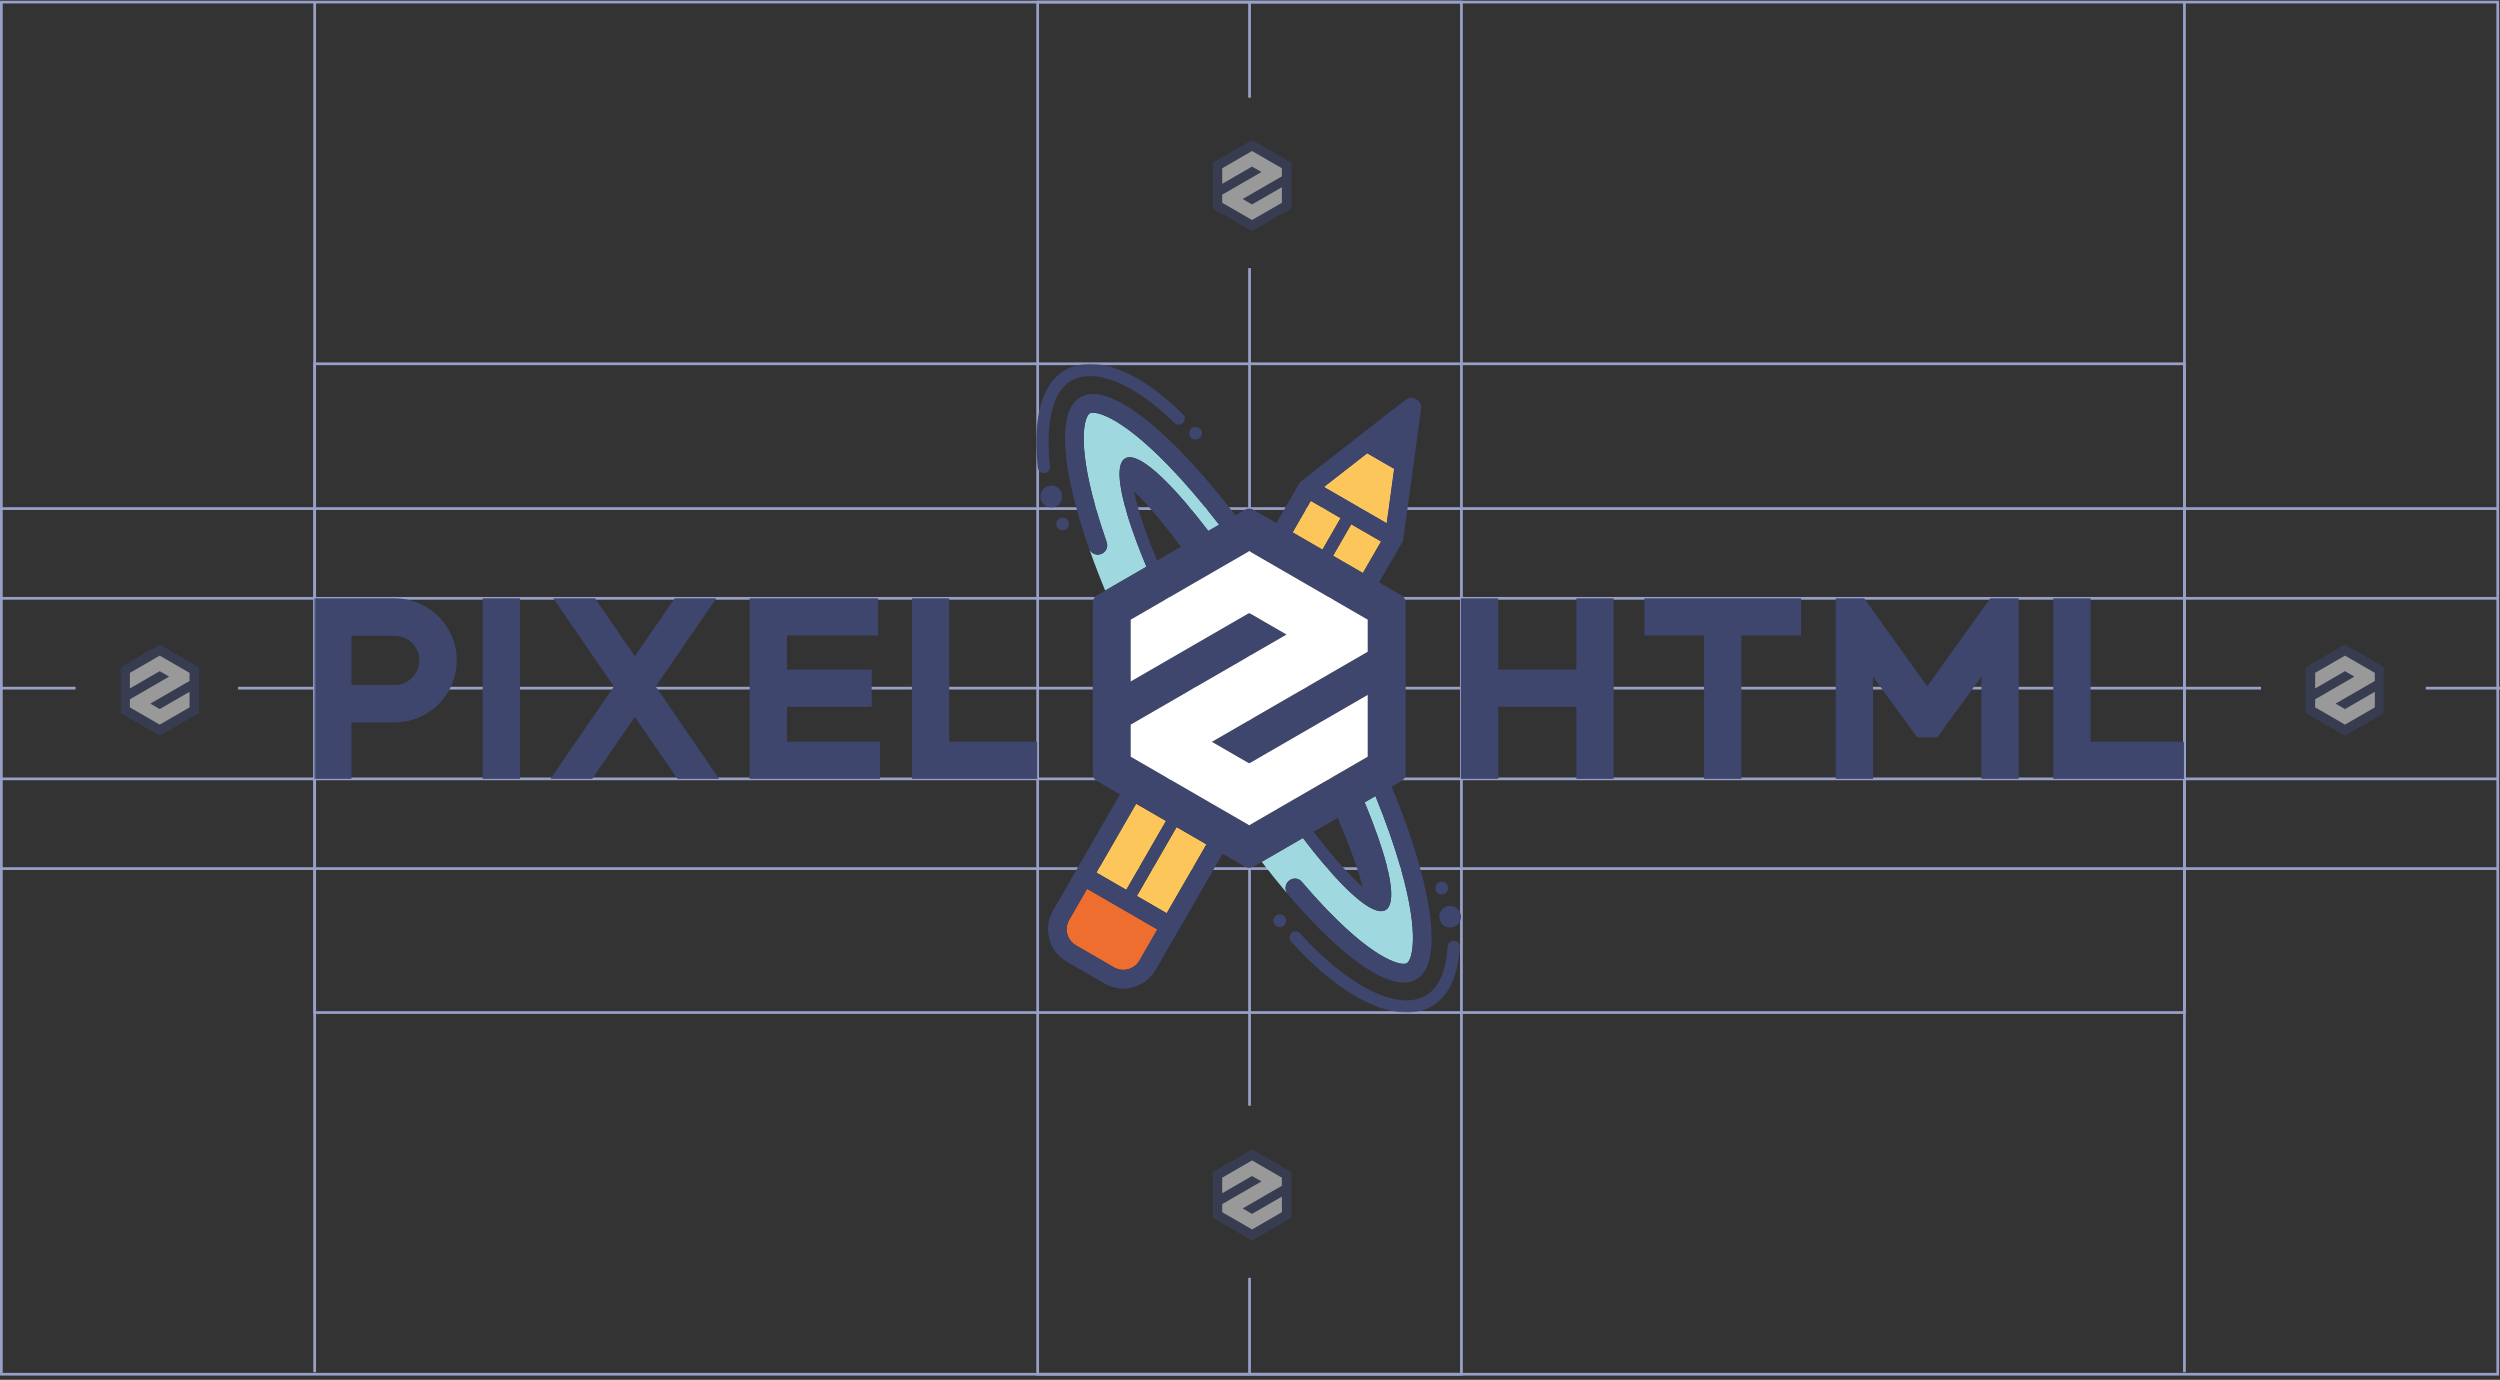 <?xml version="1.0" encoding="UTF-8"?>
<svg width="520px" height="287px" viewBox="0 0 520 287" version="1.1" xmlns="http://www.w3.org/2000/svg" xmlns:xlink="http://www.w3.org/1999/xlink">
    <rect x="0" y="0" width="520" height="287" fill="#333333" stroke="none"/>
    <!-- Generator: Sketch 46.2 (44496) - http://www.bohemiancoding.com/sketch -->
    <title>Group 2</title>
    <desc>Created with Sketch.</desc>
    <defs>
        <polyline id="path-1" points="0 0.1 388.909 0.1 388.909 135.043 0 135.043"></polyline>
        <polyline id="path-3" points="0 0.1 388.909 0.1 388.909 135.043 0 135.043"></polyline>
        <polyline id="path-5" points="0 0.1 388.909 0.1 388.909 135.043 0 135.043"></polyline>
        <polyline id="path-7" points="0 0.069 470.923 0.069 470.923 228.835 0 228.835"></polyline>
        <polyline id="path-9" points="0 0.069 470.923 0.069 470.923 228.835 0 228.835"></polyline>
        <polyline id="path-11" points="0 0.069 470.923 0.069 470.923 228.835 0 228.835"></polyline>
    </defs>
    <g id="Page-1" stroke="none" stroke-width="1" fill="none" fill-rule="evenodd">
        <g id="Pixel---CS" transform="translate(-271, -2441)">
            <g id="Group-2" transform="translate(271, 2440)">
                <g id="pixel-logo-construction">
                    <g id="Page-1" transform="translate(0, 0.331)" fill="#98A0C8">
                        <path d="M215.551,286.793 L304.26,286.793 L304.26,0.82 L215.551,0.82 L215.551,286.793 Z M216.116,1.387 L303.694,1.387 L303.694,286.227 L216.116,286.227 L216.116,1.387 Z" id="Fill-1"></path>
                        <path d="M65.734,210.996 L454.078,210.996 L454.078,76.618 L65.734,76.618 L65.734,210.996 Z M454.643,211.562 L65.168,211.562 L65.168,76.053 L454.643,76.053 L454.643,211.562 Z" id="Fill-2"></path>
                        <path d="M0,286.793 L519.812,286.793 L519.812,0.82 L0,0.82 L0,286.793 Z M0.564,1.387 L519.248,1.387 L519.248,286.228 L0.564,286.228 L0.564,1.387 Z" id="Fill-3"></path>
                        <polygon id="Fill-4" points="0.282 125.402 519.53 125.402 519.53 124.837 0.282 124.837"></polygon>
                        <polygon id="Fill-5" points="0.282 106.736 519.53 106.736 519.53 106.169 0.282 106.169"></polygon>
                        <polygon id="Fill-6" points="0.282 162.954 519.53 162.954 519.53 162.389 0.282 162.389"></polygon>
                        <polygon id="Fill-7" points="0.282 181.621 519.53 181.621 519.53 181.054 0.282 181.054"></polygon>
                        <polygon id="Fill-8" points="49.524 144.09 470.287 144.09 470.287 143.523 49.524 143.523"></polygon>
                        <polygon id="Fill-9" points="0.282 144.09 15.722 144.09 15.722 143.523 0.282 143.523"></polygon>
                        <polygon id="Fill-10" points="504.559 144.09 520 144.09 520 143.523 504.559 143.523"></polygon>
                        <polygon id="Fill-11" points="259.623 20.987 260.189 20.987 260.189 0.984 259.623 0.984"></polygon>
                        <polygon id="Fill-12" points="259.623 286.466 260.188 286.466 260.188 266.463 259.623 266.463"></polygon>
                        <polygon id="Fill-13" points="259.623 230.656 260.188 230.656 260.188 56.434 259.623 56.434"></polygon>
                        <polygon id="Fill-14" points="65.168 286.089 65.734 286.089 65.734 1.001 65.168 1.001"></polygon>
                        <polygon id="Fill-15" points="454.078 286.089 454.644 286.089 454.644 1.001 454.078 1.001"></polygon>
                    </g>
                    <g id="Page-1" transform="translate(65.348, 76.571)">
                        <polygon id="Fill-1" fill="#3E466E" points="276.687 56.608 289.106 56.608 289.106 86.436 296.863 86.436 296.863 56.608 309.282 56.608 309.282 48.884 276.687 48.884"></polygon>
                        <polygon id="Fill-2" fill="#3E466E" points="335.498 67.197 322.407 48.884 316.486 48.884 316.486 86.436 324.245 86.436 324.245 65.184 333.432 77.788 337.601 77.788 346.788 65.184 346.788 86.436 354.546 86.436 354.546 48.884 348.629 48.884"></polygon>
                        <polygon id="Fill-3" fill="#3E466E" points="361.726 48.885 361.726 86.435 388.91 86.435 388.91 78.711 369.485 78.711 369.485 48.885"></polygon>
                        <polygon id="Fill-4" fill="#3E466E" points="262.535 63.71 246.284 63.71 246.284 54.963 246.284 48.885 238.527 48.885 238.527 86.435 246.284 86.435 246.284 79.701 246.284 71.433 262.535 71.433 262.535 86.435 270.292 86.435 270.292 48.885 262.535 48.885"></polygon>
                        <polygon id="Fill-5" fill="#3E466E" points="35.042 86.436 42.799 86.436 42.799 48.884 35.042 48.884"></polygon>
                        <polygon id="Fill-6" fill="#3E466E" points="83.653 48.884 75.001 48.884 66.696 60.923 58.426 48.884 49.731 48.884 62.346 67.221 49.144 86.436 57.832 86.436 66.696 73.554 75.593 86.436 84.238 86.436 71.038 67.221"></polygon>
                        <polygon id="Fill-7" fill="#3E466E" points="132.088 78.712 132.088 48.884 124.331 48.884 124.331 86.436 150.382 86.436 150.382 78.712"></polygon>
                        <g id="Group-323">
                            <g id="Group-10">
                                <mask id="mask-2" fill="white">
                                    <use xlink:href="#path-1"></use>
                                </mask>
                                <g id="Clip-9"></g>
                                <path d="M16.766,66.898 L7.758,66.898 L7.758,56.673 L16.766,56.673 C19.586,56.673 21.873,58.961 21.873,61.785 C21.873,64.61 19.586,66.898 16.766,66.898 M17.035,48.897 L17.035,48.885 L-0,48.885 L-0,54.866 L-0,55.595 L-0,56.673 L-0,66.898 L-0,67.583 L-0,71.702 L-0,74.699 L-0,86.437 L7.758,86.437 L7.758,74.699 L11.979,74.699 L11.979,74.686 L17.035,74.686 L17.035,74.672 C24.026,74.529 29.651,68.82 29.651,61.785 C29.651,54.751 24.026,49.042 17.035,48.897" id="Fill-8" fill="#3E466E" mask="url(#mask-2)"></path>
                            </g>
                            <polygon id="Fill-11" fill="#3E466E" points="98.339 71.433 98.352 71.433 115.964 71.433 115.964 63.711 98.352 63.711 98.339 63.711 98.339 56.608 117.287 56.608 117.287 48.884 90.582 48.884 90.582 86.436 117.684 86.436 117.684 78.712 98.339 78.712"></polygon>
                            <polygon id="Fill-13" fill="#FCC65A" points="211.923 40.03 218.132 43.621 221.917 37.058 215.707 33.467"></polygon>
                            <polygon id="Fill-15" fill="#FCC65A" points="213.504 32.194 207.295 28.604 203.51 35.167 209.72 38.757"></polygon>
                            <polygon id="Fill-17" fill="#FCC65A" points="177.181 95.19 170.972 91.6 162.71 105.928 168.92 109.519"></polygon>
                            <polygon id="Fill-19" fill="#FCC65A" points="171.122 110.792 177.331 114.382 185.593 100.054 179.383 96.463"></polygon>
                            <path d="M157.035,115.77 C155.968,117.621 156.603,119.998 158.452,121.067 L166.368,125.642 C168.217,126.711 170.59,126.075 171.658,124.223 L175.39,117.751 L160.767,109.297 L157.035,115.77 Z" id="Fill-21" fill="#EE6E30"></path>
                            <polygon id="Fill-23" fill="#FFFFFF" points="224.615 21.96 219.032 18.732 210.07 25.717 223.074 33.235"></polygon>
                            <polygon id="Fill-25" fill="#FCC65A" points="224.615 21.96 219.032 18.732 210.07 25.717 223.074 33.235"></polygon>
                            <g id="Group-29">
                                <mask id="mask-4" fill="white">
                                    <use xlink:href="#path-3"></use>
                                </mask>
                                <g id="Clip-28"></g>
                                <path d="M151.777,22.853 C151.822,22.853 151.868,22.85 151.912,22.846 C152.612,22.772 153.118,22.146 153.044,21.445 C152.064,12.172 153.622,5.85 157.433,3.647 C162.347,0.807 170.579,4.161 178.917,12.4 C179.417,12.894 180.222,12.89 180.715,12.389 C181.209,11.889 181.203,11.082 180.703,10.589 C171.376,1.37 162.201,-2.051 156.163,1.442 C151.36,4.218 149.407,11.228 150.515,21.714 C150.583,22.367 151.135,22.853 151.777,22.853" id="Fill-27" fill="#3E466E" mask="url(#mask-4)"></path>
                            </g>
                            <g id="Group-32">
                                <mask id="mask-6" fill="white">
                                    <use xlink:href="#path-5"></use>
                                </mask>
                                <g id="Clip-31"></g>
                                <path d="M237.128,120.104 C236.426,120.063 235.819,120.585 235.771,121.286 C235.405,126.532 233.859,129.981 231.173,131.534 C225.469,134.831 214.986,129.619 205.087,118.565 C204.618,118.043 203.814,117.997 203.292,118.467 C202.767,118.936 202.724,119.741 203.193,120.265 C211.68,129.741 220.523,135.044 227.269,135.044 C229.18,135.044 230.925,134.617 232.444,133.74 C235.907,131.736 237.88,127.606 238.308,121.463 C238.357,120.762 237.829,120.153 237.128,120.104" id="Fill-30" fill="#3E466E" mask="url(#mask-6)"></path>
                            </g>
                            <path d="M157.864,8.45 C157.935,8.351 158.007,8.255 158.082,8.163 C158.007,8.255 157.935,8.351 157.864,8.45" id="Fill-33" fill="#69C4C6"></path>
                            <path d="M156.777,10.764 C156.818,10.622 156.863,10.484 156.91,10.349 C156.863,10.484 156.818,10.622 156.777,10.764" id="Fill-35" fill="#69C4C6"></path>
                            <path d="M157.512,8.997 C157.591,8.857 157.675,8.722 157.761,8.593 C157.675,8.722 157.591,8.857 157.512,8.997" id="Fill-37" fill="#69C4C6"></path>
                            <path d="M158.574,7.641 C158.66,7.561 158.75,7.486 158.842,7.414 C158.75,7.486 158.66,7.561 158.574,7.641" id="Fill-39" fill="#69C4C6"></path>
                            <path d="M158.208,8.016 C158.283,7.931 158.359,7.85 158.439,7.771 C158.359,7.85 158.283,7.931 158.208,8.016" id="Fill-41" fill="#69C4C6"></path>
                            <path d="M227.449,96.735 C227.751,97.597 228.039,98.448 228.314,99.286 C228.039,98.448 227.751,97.597 227.449,96.735" id="Fill-43" fill="#69C4C6"></path>
                            <path d="M156.6,11.435 C156.636,11.28 156.673,11.128 156.714,10.981 C156.673,11.128 156.636,11.28 156.6,11.435" id="Fill-45" fill="#69C4C6"></path>
                            <path d="M157.209,9.588 C157.291,9.407 157.379,9.232 157.47,9.066 C157.379,9.232 157.291,9.407 157.209,9.588" id="Fill-47" fill="#69C4C6"></path>
                            <path d="M156.979,10.152 C157.033,10.006 157.092,9.864 157.152,9.725 C157.092,9.864 157.033,10.006 156.979,10.152" id="Fill-49" fill="#69C4C6"></path>
                            <path d="M227.578,128.716 C227.456,128.736 227.33,128.751 227.204,128.762 C227.33,128.751 227.456,128.736 227.578,128.716" id="Fill-51" fill="#69C4C6"></path>
                            <path d="M226.459,128.791 C226.275,128.787 226.088,128.775 225.896,128.755 C226.088,128.775 226.275,128.787 226.459,128.791" id="Fill-53" fill="#69C4C6"></path>
                            <path d="M227.041,128.779 C226.857,128.791 226.671,128.797 226.48,128.793 C226.671,128.797 226.857,128.791 227.041,128.779" id="Fill-55" fill="#69C4C6"></path>
                            <path d="M225.712,128.732 C225.571,128.715 225.429,128.694 225.285,128.669 C225.429,128.694 225.571,128.715 225.712,128.732" id="Fill-57" fill="#69C4C6"></path>
                            <path d="M228.098,128.603 C227.989,128.632 227.879,128.658 227.767,128.681 C227.879,128.658 227.989,128.632 228.098,128.603" id="Fill-59" fill="#69C4C6"></path>
                            <path d="M229.214,128.146 C229.068,128.23 228.918,128.304 228.763,128.372 C228.918,128.304 229.068,128.23 229.214,128.146" id="Fill-61" fill="#69C4C6"></path>
                            <path d="M228.314,99.285 C228.59,100.123 228.851,100.949 229.1,101.761 C228.851,100.949 228.59,100.123 228.314,99.285" id="Fill-63" fill="#69C4C6"></path>
                            <path d="M228.61,128.432 C228.502,128.475 228.394,128.515 228.281,128.55 C228.394,128.515 228.502,128.475 228.61,128.432" id="Fill-65" fill="#69C4C6"></path>
                            <path d="M156.327,18.712 C156.264,18.029 156.221,17.369 156.198,16.734 C156.221,17.369 156.264,18.029 156.327,18.712" id="Fill-67" fill="#69C4C6"></path>
                            <path d="M158.085,28.355 C157.982,27.949 157.883,27.548 157.789,27.151 C157.883,27.548 157.982,27.949 158.085,28.355" id="Fill-69" fill="#69C4C6"></path>
                            <path d="M156.441,12.217 C156.474,12.021 156.512,11.83 156.551,11.642 C156.51,11.83 156.474,12.021 156.441,12.217" id="Fill-71" fill="#69C4C6"></path>
                            <path d="M159.244,32.552 C158.82,31.13 158.439,29.753 158.102,28.421 C158.439,29.752 158.82,31.132 159.244,32.552" id="Fill-73" fill="#69C4C6"></path>
                            <path d="M157.463,25.729 C157.189,24.482 156.957,23.28 156.769,22.132 C156.957,23.28 157.189,24.482 157.463,25.729" id="Fill-75" fill="#69C4C6"></path>
                            <path d="M157.751,26.99 C157.662,26.613 157.576,26.24 157.495,25.871 C157.576,26.24 157.662,26.613 157.751,26.99" id="Fill-77" fill="#69C4C6"></path>
                            <path d="M203.023,107.437 C203.035,107.43 203.047,107.425 203.058,107.418 C203.855,106.982 204.85,107.159 205.44,107.851 C207.306,110.041 209.151,112.083 210.962,113.949 C221.246,124.54 226.311,125.333 227.276,124.776 C228.239,124.217 230.087,119.428 226.069,105.215 C224.737,100.507 222.941,95.389 220.748,90.011 L218.491,91.316 C218.6,91.574 218.707,91.832 218.811,92.088 C218.942,92.407 219.071,92.723 219.198,93.036 C219.449,93.664 219.693,94.281 219.928,94.887 C220.396,96.099 220.827,97.267 221.219,98.388 C222.701,102.62 223.632,106.169 223.926,108.804 C223.982,109.31 224.017,109.783 224.025,110.22 C224.031,110.522 224.026,110.806 224.008,111.074 C223.992,111.341 223.964,111.592 223.922,111.823 C223.761,112.747 223.412,113.386 222.861,113.708 C222.859,113.709 222.857,113.712 222.854,113.713 C222.852,113.715 222.849,113.716 222.847,113.717 L222.846,113.717 C222.779,113.755 222.711,113.788 222.64,113.816 C222.617,113.826 222.59,113.832 222.565,113.841 C222.514,113.858 222.464,113.876 222.411,113.889 C222.38,113.897 222.345,113.901 222.313,113.907 C222.265,113.917 222.218,113.926 222.166,113.932 C222.13,113.936 222.092,113.936 222.055,113.939 C222.01,113.942 221.967,113.946 221.921,113.946 C221.921,113.946 221.912,113.946 221.906,113.944 C221.873,113.944 221.837,113.942 221.802,113.94 C221.748,113.937 221.692,113.935 221.635,113.929 C221.596,113.925 221.557,113.918 221.517,113.912 C221.463,113.904 221.407,113.896 221.35,113.884 C221.308,113.876 221.265,113.865 221.222,113.855 C221.165,113.841 221.109,113.829 221.051,113.812 C221.007,113.8 220.959,113.784 220.913,113.77 C220.856,113.752 220.798,113.734 220.738,113.713 C220.691,113.695 220.642,113.677 220.594,113.658 C220.532,113.635 220.473,113.612 220.411,113.585 C220.361,113.564 220.31,113.542 220.26,113.518 C220.197,113.491 220.135,113.461 220.071,113.431 C220.019,113.406 219.967,113.381 219.912,113.353 C219.848,113.321 219.783,113.286 219.718,113.25 C219.663,113.22 219.609,113.191 219.554,113.161 C219.487,113.123 219.419,113.083 219.351,113.042 C219.295,113.009 219.239,112.977 219.182,112.942 C219.113,112.899 219.041,112.853 218.97,112.807 C218.913,112.771 218.857,112.736 218.799,112.697 C218.725,112.648 218.65,112.597 218.575,112.545 C218.518,112.506 218.461,112.469 218.404,112.428 C218.325,112.373 218.245,112.314 218.165,112.256 C218.109,112.214 218.053,112.175 217.996,112.133 C217.909,112.068 217.82,111.999 217.731,111.931 C217.681,111.891 217.629,111.853 217.578,111.813 C217.472,111.731 217.365,111.644 217.257,111.557 C217.221,111.527 217.184,111.498 217.147,111.468 C217.001,111.349 216.853,111.225 216.703,111.097 C216.681,111.078 216.657,111.057 216.634,111.037 C216.507,110.929 216.379,110.817 216.25,110.703 C216.199,110.657 216.146,110.609 216.093,110.561 C215.991,110.471 215.89,110.38 215.787,110.286 C215.726,110.23 215.663,110.171 215.602,110.114 C215.506,110.025 215.41,109.936 215.312,109.844 C215.246,109.782 215.178,109.716 215.111,109.652 C215.018,109.563 214.924,109.473 214.829,109.381 C214.758,109.311 214.686,109.24 214.614,109.169 C214.522,109.079 214.429,108.987 214.334,108.893 C214.26,108.82 214.187,108.744 214.112,108.669 C214.019,108.575 213.925,108.48 213.831,108.383 C213.754,108.305 213.678,108.227 213.601,108.147 C213.507,108.05 213.412,107.95 213.316,107.849 C213.239,107.769 213.162,107.686 213.084,107.604 C212.987,107.503 212.89,107.398 212.792,107.294 C212.713,107.209 212.635,107.125 212.557,107.04 C212.457,106.933 212.357,106.825 212.258,106.715 C212.179,106.628 212.101,106.543 212.022,106.456 C211.92,106.343 211.818,106.229 211.715,106.115 C211.635,106.026 211.556,105.936 211.476,105.847 C211.371,105.729 211.266,105.609 211.161,105.49 C211.082,105.4 211.004,105.311 210.926,105.222 C210.816,105.097 210.707,104.969 210.597,104.841 C210.519,104.752 210.442,104.663 210.365,104.572 C210.249,104.438 210.134,104.301 210.017,104.164 C209.945,104.078 209.871,103.993 209.797,103.905 C209.665,103.748 209.532,103.589 209.4,103.429 C209.34,103.358 209.283,103.29 209.223,103.219 C209.034,102.991 208.844,102.758 208.652,102.524 C208.649,102.52 208.645,102.516 208.641,102.51 C208.445,102.269 208.246,102.026 208.047,101.778 C207.997,101.715 207.945,101.65 207.894,101.586 C207.747,101.402 207.599,101.218 207.45,101.03 C207.379,100.943 207.31,100.852 207.239,100.763 C207.11,100.599 206.979,100.433 206.848,100.266 C206.769,100.164 206.688,100.061 206.609,99.958 C206.485,99.801 206.363,99.642 206.239,99.482 C206.153,99.371 206.067,99.259 205.982,99.147 C205.875,99.009 205.769,98.871 205.664,98.732 L197.084,103.692 C198.905,106.058 200.708,108.288 202.48,110.369 C201.697,109.441 201.957,108.021 203.023,107.437" id="Fill-79" fill="#9FD9DF"></path>
                            <path d="M167.614,24.674 C167.559,24.177 167.526,23.712 167.517,23.281 C167.513,23.125 167.513,22.972 167.516,22.824 C167.545,21.259 167.925,20.212 168.688,19.771 C168.693,19.768 168.699,19.765 168.705,19.763 C168.767,19.726 168.832,19.694 168.901,19.668 C168.928,19.657 168.958,19.65 168.985,19.64 C169.033,19.625 169.08,19.607 169.13,19.595 C169.163,19.587 169.201,19.583 169.237,19.576 C169.282,19.568 169.327,19.558 169.375,19.552 C169.412,19.548 169.454,19.548 169.493,19.545 C169.536,19.543 169.576,19.538 169.619,19.538 C169.625,19.538 169.629,19.538 169.635,19.54 C169.669,19.54 169.707,19.543 169.743,19.545 C169.797,19.547 169.85,19.55 169.906,19.555 C169.945,19.559 169.986,19.566 170.027,19.573 C170.081,19.58 170.135,19.589 170.191,19.6 C170.234,19.608 170.277,19.619 170.322,19.629 C170.377,19.643 170.433,19.655 170.49,19.672 C170.536,19.685 170.582,19.7 170.627,19.714 C170.686,19.732 170.744,19.75 170.803,19.772 C170.851,19.789 170.9,19.807 170.949,19.825 C171.008,19.849 171.068,19.873 171.131,19.899 C171.179,19.92 171.231,19.942 171.281,19.964 C171.343,19.994 171.407,20.023 171.471,20.054 C171.523,20.079 171.574,20.104 171.627,20.13 C171.692,20.164 171.759,20.198 171.826,20.235 C171.879,20.264 171.932,20.293 171.986,20.322 C172.054,20.361 172.123,20.402 172.194,20.443 C172.249,20.475 172.301,20.507 172.357,20.541 C172.429,20.585 172.503,20.633 172.577,20.68 C172.631,20.715 172.685,20.748 172.739,20.786 C172.817,20.836 172.895,20.889 172.973,20.943 C173.027,20.981 173.081,21.017 173.136,21.055 C173.218,21.113 173.303,21.174 173.386,21.236 C173.439,21.273 173.49,21.311 173.543,21.35 C173.635,21.418 173.728,21.49 173.823,21.563 C173.868,21.599 173.914,21.632 173.962,21.67 C174.076,21.759 174.191,21.851 174.306,21.946 C174.336,21.969 174.363,21.99 174.393,22.014 C174.54,22.135 174.689,22.26 174.84,22.39 L174.842,22.39 C174.99,22.516 175.141,22.649 175.294,22.784 C175.335,22.821 175.378,22.86 175.421,22.898 C175.533,22.998 175.644,23.098 175.758,23.201 C175.812,23.251 175.866,23.303 175.921,23.353 C176.025,23.449 176.128,23.545 176.233,23.644 C176.293,23.7 176.353,23.758 176.413,23.815 C176.514,23.913 176.616,24.01 176.719,24.11 C176.783,24.172 176.845,24.234 176.909,24.297 C177.011,24.397 177.112,24.496 177.215,24.599 C177.28,24.666 177.347,24.733 177.414,24.8 C177.515,24.903 177.617,25.006 177.72,25.11 C177.788,25.181 177.857,25.252 177.927,25.323 C178.03,25.43 178.133,25.537 178.236,25.646 C178.305,25.718 178.376,25.792 178.446,25.867 C178.55,25.977 178.655,26.09 178.761,26.203 C178.832,26.279 178.903,26.356 178.975,26.433 C179.081,26.548 179.189,26.666 179.298,26.785 C179.369,26.861 179.44,26.939 179.511,27.019 C179.62,27.141 179.733,27.265 179.844,27.39 C179.914,27.468 179.985,27.546 180.054,27.626 C180.17,27.754 180.285,27.885 180.399,28.017 C180.47,28.096 180.539,28.174 180.609,28.255 C180.729,28.393 180.851,28.533 180.972,28.674 C181.037,28.751 181.103,28.826 181.168,28.902 C181.3,29.055 181.433,29.213 181.567,29.37 C181.623,29.437 181.68,29.502 181.735,29.569 C181.888,29.75 182.041,29.934 182.195,30.119 C182.234,30.166 182.273,30.212 182.312,30.258 C182.703,30.73 183.099,31.215 183.5,31.713 C183.527,31.748 183.555,31.783 183.583,31.818 C183.754,32.031 183.925,32.245 184.097,32.462 C184.152,32.53 184.207,32.601 184.261,32.671 C184.407,32.855 184.553,33.04 184.701,33.227 C184.769,33.316 184.838,33.405 184.907,33.494 C185.041,33.665 185.175,33.838 185.31,34.012 C185.385,34.111 185.461,34.209 185.538,34.308 C185.666,34.475 185.795,34.644 185.924,34.814 C185.94,34.833 185.955,34.853 185.97,34.872 L188.227,33.568 C184.641,28.929 181.082,24.772 177.645,21.231 C167.361,10.641 162.295,9.849 161.331,10.406 C160.366,10.962 158.52,15.753 162.538,29.965 C163.193,32.283 163.968,34.705 164.841,37.204 C165.148,38.08 164.795,39.05 163.993,39.514 L163.954,39.536 C162.912,40.139 161.576,39.642 161.178,38.504 C160.823,37.485 160.483,36.481 160.162,35.496 C161.365,39.194 162.826,43.139 164.528,47.268 L173.108,42.308 C169.995,34.85 168.062,28.696 167.614,24.674" id="Fill-81" fill="#9FD9DF"></path>
                            <path d="M160.148,35.451 C159.996,34.983 159.849,34.521 159.706,34.062 C159.849,34.521 159.996,34.983 160.148,35.451" id="Fill-83" fill="#69C4C6"></path>
                            <path d="M159.673,33.956 C159.528,33.494 159.389,33.034 159.253,32.58 C159.389,33.034 159.528,33.494 159.673,33.956" id="Fill-85" fill="#69C4C6"></path>
                            <path d="M156.178,15.6 C156.178,15.381 156.181,15.167 156.187,14.955 C156.181,15.167 156.178,15.381 156.178,15.6" id="Fill-87" fill="#69C4C6"></path>
                            <path d="M156.195,14.71 C156.203,14.501 156.213,14.295 156.227,14.093 C156.213,14.295 156.203,14.501 156.195,14.71" id="Fill-89" fill="#69C4C6"></path>
                            <path d="M156.24,13.88 C156.258,13.638 156.28,13.4 156.306,13.167 C156.28,13.4 156.258,13.638 156.24,13.88" id="Fill-91" fill="#69C4C6"></path>
                            <path d="M156.313,13.098 C156.343,12.838 156.378,12.586 156.419,12.339 C156.378,12.584 156.343,12.838 156.313,13.098" id="Fill-93" fill="#69C4C6"></path>
                            <path d="M156.194,16.6 C156.185,16.34 156.18,16.084 156.178,15.832 C156.18,16.084 156.185,16.34 156.194,16.6" id="Fill-95" fill="#69C4C6"></path>
                            <path d="M156.434,19.739 C156.399,19.441 156.369,19.146 156.341,18.856 C156.369,19.146 156.399,19.441 156.434,19.739" id="Fill-97" fill="#69C4C6"></path>
                            <path d="M156.573,20.828 C156.533,20.534 156.495,20.246 156.461,19.959 C156.495,20.246 156.533,20.534 156.573,20.828" id="Fill-99" fill="#69C4C6"></path>
                            <path d="M225.069,128.628 C224.929,128.6 224.785,128.568 224.641,128.534 C224.785,128.568 224.929,128.6 225.069,128.628" id="Fill-101" fill="#69C4C6"></path>
                            <path d="M156.753,22.027 C156.699,21.693 156.649,21.364 156.603,21.039 C156.649,21.364 156.699,21.693 156.753,22.027" id="Fill-103" fill="#69C4C6"></path>
                            <path d="M207.689,116.153 C207.388,115.838 207.086,115.52 206.783,115.195 C207.086,115.52 207.388,115.838 207.689,116.153" id="Fill-105" fill="#69C4C6"></path>
                            <path d="M206.694,115.102 C205.671,114.008 204.634,112.857 203.583,111.651 C204.634,112.857 205.671,114.008 206.694,115.102" id="Fill-107" fill="#69C4C6"></path>
                            <path d="M213.62,121.829 C213.36,121.605 213.099,121.375 212.834,121.14 C213.099,121.375 213.36,121.605 213.62,121.829" id="Fill-109" fill="#69C4C6"></path>
                            <path d="M212.662,120.986 C212.399,120.751 212.135,120.511 211.87,120.266 C212.135,120.511 212.399,120.751 212.662,120.986" id="Fill-111" fill="#69C4C6"></path>
                            <path d="M211.731,120.139 C210.778,119.256 209.803,118.311 208.813,117.309 C209.803,118.311 210.778,119.256 211.731,120.139" id="Fill-113" fill="#69C4C6"></path>
                            <path d="M208.721,117.215 C208.424,116.914 208.126,116.608 207.827,116.296 C208.126,116.608 208.424,116.914 208.721,117.215" id="Fill-115" fill="#69C4C6"></path>
                            <path d="M203.51,111.567 C203.191,111.199 202.868,110.825 202.547,110.448 C202.868,110.825 203.191,111.199 203.51,111.567" id="Fill-117" fill="#69C4C6"></path>
                            <path d="M169.497,9.197 C165.269,6.513 161.771,5.66 159.388,7.037 C159.242,7.122 159.102,7.215 158.967,7.315 C159.102,7.215 159.242,7.122 159.388,7.037 C161.771,5.66 165.269,6.513 169.497,9.197" id="Fill-119" fill="#69C4C6"></path>
                            <path d="M224.426,128.48 C224.264,128.437 224.1,128.389 223.936,128.338 C224.1,128.389 224.264,128.437 224.426,128.48" id="Fill-121" fill="#69C4C6"></path>
                            <path d="M226.988,95.434 C226.131,93.053 225.179,90.587 224.136,88.052 L224.136,88.052 C225.179,90.587 226.131,93.054 226.988,95.434" id="Fill-123" fill="#69C4C6"></path>
                            <path d="M223.769,128.287 C223.543,128.213 223.313,128.132 223.081,128.043 C223.313,128.132 223.543,128.213 223.769,128.287" id="Fill-125" fill="#69C4C6"></path>
                            <path d="M221.431,127.307 C221.253,127.218 221.073,127.124 220.891,127.027 C221.073,127.124 221.253,127.218 221.431,127.307" id="Fill-127" fill="#69C4C6"></path>
                            <path d="M222.192,127.669 C222.014,127.59 221.836,127.506 221.656,127.419 C221.836,127.506 222.014,127.59 222.192,127.669" id="Fill-129" fill="#69C4C6"></path>
                            <path d="M223.074,128.041 C222.846,127.953 222.615,127.857 222.381,127.755 C222.615,127.857 222.846,127.953 223.074,128.041" id="Fill-131" fill="#69C4C6"></path>
                            <path d="M220.678,126.912 C220.47,126.798 220.26,126.678 220.047,126.553 C220.26,126.678 220.47,126.798 220.678,126.912" id="Fill-133" fill="#69C4C6"></path>
                            <path d="M215.569,123.445 C214.973,122.973 214.367,122.472 213.751,121.941 C214.367,122.472 214.973,122.973 215.569,123.445" id="Fill-135" fill="#69C4C6"></path>
                            <path d="M217.268,124.73 C217.048,124.572 216.827,124.409 216.603,124.242 C216.827,124.409 217.048,124.572 217.268,124.73" id="Fill-137" fill="#69C4C6"></path>
                            <path d="M219.917,126.479 C219.392,126.167 218.854,125.826 218.303,125.454 C218.854,125.826 219.392,126.167 219.917,126.479" id="Fill-139" fill="#69C4C6"></path>
                            <path d="M216.42,124.103 C216.154,123.901 215.886,123.695 215.616,123.482 C215.886,123.695 216.154,123.901 216.42,124.103" id="Fill-141" fill="#69C4C6"></path>
                            <path d="M218.134,125.338 C217.917,125.189 217.697,125.038 217.476,124.88 C217.697,125.038 217.917,125.189 218.134,125.338" id="Fill-143" fill="#69C4C6"></path>
                            <path d="M194.486,96.075 L169.833,81.823 L169.833,75.152 L202.247,56.414 L194.486,51.927 L169.833,66.179 L169.833,53.321 L194.486,39.069 L219.137,53.321 L219.137,59.992 L186.724,78.731 L194.486,83.217 L219.137,68.965 L219.137,81.823 L194.486,96.075 Z M207.886,97.446 L212.882,94.559 C215.333,100.238 217.11,105.145 218.076,108.921 C216.207,107.291 213.568,104.588 209.966,100.104 C209.283,99.255 208.588,98.364 207.886,97.446 L207.886,97.446 Z M177.333,114.382 L171.122,110.792 L179.383,96.463 L185.594,100.054 L177.333,114.382 Z M171.657,124.223 C170.591,126.074 168.217,126.712 166.368,125.643 L158.453,121.066 C156.603,119.997 155.968,117.621 157.036,115.769 L160.768,109.298 L175.389,117.752 L171.657,124.223 Z M170.972,91.601 L177.181,95.191 L168.919,109.518 L162.71,105.929 L170.972,91.601 Z M174.014,37.75 C172.019,32.596 170.999,29.032 170.5,26.601 C173.26,29.262 176.608,33.216 180.294,38.154 L175.329,41.023 C174.866,39.908 174.425,38.812 174.014,37.75 L174.014,37.75 Z M207.294,28.605 L213.504,32.194 L209.72,38.757 L203.51,35.166 L207.294,28.605 Z M219.033,18.733 L224.615,21.96 L223.074,33.235 L210.07,25.717 L219.033,18.733 Z M218.133,43.62 L211.922,40.031 L215.707,33.468 L221.916,37.058 L218.133,43.62 Z M202.547,110.448 C202.87,110.825 203.191,111.2 203.51,111.567 C203.534,111.595 203.559,111.623 203.583,111.651 C204.633,112.857 205.671,114.008 206.694,115.102 C206.724,115.134 206.753,115.165 206.782,115.196 C207.087,115.52 207.388,115.839 207.689,116.153 C207.734,116.201 207.78,116.248 207.826,116.295 C208.127,116.607 208.424,116.914 208.72,117.214 C208.751,117.246 208.781,117.277 208.812,117.309 C209.803,118.311 210.778,119.255 211.732,120.139 C211.778,120.182 211.824,120.224 211.869,120.266 C212.135,120.511 212.399,120.75 212.662,120.986 C212.72,121.037 212.777,121.089 212.834,121.14 C213.099,121.376 213.36,121.604 213.62,121.829 C213.663,121.867 213.707,121.905 213.751,121.942 C214.367,122.471 214.973,122.972 215.569,123.444 C215.584,123.457 215.601,123.469 215.616,123.482 C215.886,123.695 216.155,123.902 216.42,124.103 C216.481,124.15 216.542,124.195 216.604,124.241 C216.827,124.409 217.049,124.572 217.268,124.731 C217.338,124.781 217.407,124.831 217.475,124.88 C217.696,125.037 217.916,125.19 218.133,125.338 C218.19,125.377 218.247,125.417 218.304,125.455 C218.853,125.825 219.391,126.167 219.917,126.479 C219.96,126.504 220.003,126.528 220.046,126.553 C220.259,126.678 220.47,126.798 220.679,126.912 C220.75,126.951 220.821,126.989 220.892,127.026 C221.072,127.124 221.253,127.217 221.431,127.306 C221.506,127.344 221.581,127.381 221.655,127.418 C221.836,127.507 222.015,127.589 222.192,127.67 C222.256,127.697 222.318,127.727 222.381,127.755 C222.614,127.856 222.846,127.954 223.073,128.04 C223.076,128.041 223.079,128.043 223.08,128.043 C223.314,128.133 223.543,128.213 223.77,128.286 C223.825,128.306 223.881,128.32 223.936,128.338 C224.101,128.389 224.265,128.437 224.426,128.48 C224.498,128.499 224.569,128.516 224.641,128.533 C224.785,128.569 224.928,128.6 225.07,128.629 C225.142,128.643 225.214,128.657 225.285,128.669 C225.43,128.694 225.572,128.714 225.712,128.732 C225.773,128.739 225.836,128.749 225.896,128.756 C226.087,128.774 226.275,128.788 226.459,128.792 C226.466,128.792 226.473,128.793 226.479,128.793 C226.671,128.797 226.858,128.79 227.041,128.779 C227.097,128.775 227.15,128.768 227.204,128.763 C227.33,128.75 227.456,128.736 227.578,128.717 C227.642,128.705 227.704,128.693 227.767,128.68 C227.88,128.658 227.989,128.632 228.098,128.602 C228.159,128.586 228.222,128.569 228.281,128.55 C228.393,128.515 228.502,128.474 228.611,128.433 C228.661,128.412 228.714,128.394 228.764,128.371 C228.918,128.304 229.068,128.231 229.214,128.146 C229.216,128.146 229.217,128.144 229.219,128.144 C233.177,125.856 233.351,117.813 230.431,106.468 C230.043,104.956 229.598,103.384 229.1,101.761 C228.851,100.948 228.59,100.124 228.315,99.285 C228.039,98.447 227.75,97.597 227.45,96.735 C227.298,96.305 227.145,95.87 226.988,95.433 C226.132,93.054 225.178,90.587 224.137,88.053 L224.137,88.053 L226.158,86.884 C226.694,86.573 227.024,86.001 227.024,85.38 L227.024,49.764 C227.024,49.143 226.694,48.57 226.158,48.26 L221.498,45.566 L226.496,36.897 L230.235,9.523 C230.359,8.616 229.901,7.861 229.232,7.474 C228.561,7.086 227.678,7.068 226.955,7.631 L205.068,24.686 L200.146,33.221 L195.352,30.451 C194.816,30.14 194.155,30.14 193.619,30.451 L191.614,31.609 C183.485,21.031 175.704,13.139 169.498,9.198 C165.27,6.513 161.77,5.66 159.388,7.037 C159.242,7.122 159.102,7.215 158.967,7.315 C158.924,7.346 158.884,7.381 158.843,7.414 C158.752,7.487 158.661,7.56 158.574,7.641 C158.528,7.683 158.483,7.727 158.439,7.772 C158.359,7.85 158.283,7.931 158.208,8.016 C158.166,8.064 158.123,8.113 158.083,8.163 C158.008,8.255 157.934,8.351 157.863,8.45 C157.83,8.497 157.794,8.545 157.76,8.593 C157.674,8.723 157.591,8.858 157.511,8.997 C157.499,9.021 157.484,9.042 157.471,9.065 C157.378,9.232 157.292,9.406 157.21,9.589 C157.189,9.632 157.171,9.679 157.151,9.725 C157.091,9.864 157.033,10.005 156.979,10.153 C156.955,10.217 156.933,10.283 156.911,10.349 C156.863,10.485 156.819,10.623 156.776,10.764 C156.755,10.836 156.734,10.909 156.715,10.981 C156.673,11.129 156.635,11.28 156.599,11.435 C156.584,11.504 156.567,11.573 156.552,11.642 C156.512,11.83 156.474,12.021 156.441,12.217 C156.434,12.258 156.425,12.298 156.419,12.338 C156.378,12.585 156.343,12.838 156.313,13.099 C156.31,13.121 156.309,13.144 156.306,13.168 C156.279,13.401 156.257,13.637 156.239,13.88 C156.235,13.951 156.231,14.022 156.227,14.093 C156.213,14.296 156.203,14.5 156.195,14.711 C156.192,14.791 156.189,14.874 156.188,14.956 C156.182,15.167 156.179,15.382 156.178,15.6 L156.178,15.831 C156.179,16.083 156.185,16.34 156.193,16.6 C156.195,16.646 156.196,16.689 156.197,16.734 C156.221,17.368 156.264,18.028 156.327,18.712 C156.331,18.759 156.336,18.809 156.341,18.857 C156.368,19.146 156.399,19.44 156.434,19.739 C156.442,19.812 156.452,19.885 156.46,19.959 C156.495,20.245 156.533,20.534 156.573,20.828 C156.583,20.898 156.592,20.967 156.602,21.038 C156.649,21.364 156.699,21.693 156.754,22.027 C156.759,22.062 156.763,22.096 156.769,22.131 C156.957,23.28 157.189,24.481 157.463,25.729 C157.474,25.776 157.484,25.823 157.495,25.871 C157.577,26.239 157.661,26.613 157.75,26.99 C157.763,27.044 157.776,27.097 157.789,27.15 C157.884,27.548 157.983,27.949 158.086,28.356 C158.091,28.377 158.095,28.399 158.101,28.421 C158.44,29.753 158.821,31.132 159.245,32.552 C159.248,32.561 159.251,32.571 159.253,32.581 C159.388,33.035 159.529,33.493 159.673,33.956 C159.683,33.991 159.694,34.026 159.705,34.062 C159.849,34.52 159.996,34.984 160.147,35.45 C160.153,35.466 160.157,35.481 160.163,35.496 C160.484,36.482 160.822,37.487 161.179,38.508 C161.577,39.644 162.913,40.138 163.953,39.536 L163.992,39.514 C164.796,39.051 165.147,38.08 164.841,37.204 C163.967,34.705 163.192,32.283 162.538,29.965 C158.519,15.752 160.367,10.963 161.331,10.406 C162.294,9.849 167.361,10.641 177.644,21.232 C181.081,24.772 184.64,28.929 188.227,33.568 L185.97,34.873 L185.97,34.873 C185.954,34.853 185.939,34.834 185.924,34.813 C185.794,34.643 185.666,34.476 185.537,34.309 C185.462,34.21 185.386,34.11 185.31,34.012 C185.176,33.838 185.041,33.665 184.907,33.493 C184.838,33.405 184.768,33.315 184.7,33.227 C184.553,33.039 184.408,32.855 184.262,32.67 C184.208,32.602 184.152,32.531 184.098,32.463 C183.926,32.244 183.753,32.03 183.582,31.817 C183.556,31.783 183.528,31.747 183.5,31.714 C183.1,31.215 182.704,30.731 182.311,30.259 C182.273,30.211 182.235,30.166 182.196,30.12 C182.042,29.934 181.887,29.751 181.736,29.57 C181.679,29.503 181.623,29.437 181.566,29.371 C181.433,29.213 181.301,29.056 181.169,28.901 C181.102,28.825 181.038,28.75 180.973,28.674 C180.85,28.534 180.729,28.393 180.608,28.255 C180.539,28.175 180.469,28.095 180.4,28.016 C180.284,27.885 180.169,27.754 180.055,27.626 C179.984,27.547 179.914,27.469 179.845,27.389 C179.732,27.266 179.621,27.14 179.51,27.019 C179.439,26.94 179.368,26.862 179.297,26.784 C179.189,26.666 179.082,26.549 178.975,26.433 C178.904,26.355 178.831,26.278 178.76,26.202 C178.655,26.089 178.55,25.978 178.446,25.868 C178.375,25.793 178.306,25.719 178.236,25.645 C178.132,25.536 178.029,25.429 177.926,25.323 C177.857,25.252 177.789,25.18 177.719,25.11 C177.618,25.005 177.516,24.902 177.415,24.8 C177.348,24.733 177.281,24.665 177.214,24.599 C177.113,24.496 177.01,24.396 176.91,24.297 C176.846,24.235 176.782,24.172 176.719,24.111 C176.616,24.011 176.514,23.912 176.412,23.816 C176.352,23.759 176.293,23.7 176.234,23.644 C176.128,23.546 176.024,23.448 175.921,23.352 C175.867,23.302 175.811,23.25 175.757,23.202 C175.645,23.097 175.533,22.998 175.421,22.898 C175.379,22.861 175.336,22.82 175.294,22.784 C175.141,22.648 174.99,22.517 174.841,22.39 L174.841,22.389 C174.689,22.261 174.539,22.135 174.392,22.014 C174.363,21.991 174.335,21.97 174.307,21.946 C174.19,21.851 174.075,21.758 173.962,21.67 C173.915,21.633 173.869,21.598 173.822,21.563 C173.729,21.491 173.634,21.418 173.542,21.35 C173.49,21.311 173.438,21.274 173.385,21.236 C173.302,21.175 173.218,21.113 173.135,21.055 C173.081,21.016 173.028,20.98 172.974,20.944 C172.894,20.889 172.817,20.836 172.74,20.785 C172.684,20.749 172.63,20.714 172.576,20.679 C172.502,20.632 172.429,20.586 172.356,20.541 C172.302,20.508 172.248,20.476 172.194,20.444 C172.124,20.402 172.055,20.362 171.985,20.323 C171.932,20.292 171.878,20.264 171.825,20.235 C171.759,20.199 171.692,20.164 171.626,20.131 C171.575,20.104 171.524,20.079 171.472,20.054 C171.407,20.022 171.344,19.993 171.282,19.965 C171.23,19.943 171.18,19.92 171.13,19.899 C171.069,19.873 171.008,19.849 170.948,19.826 C170.899,19.808 170.851,19.788 170.803,19.771 C170.744,19.75 170.687,19.732 170.628,19.714 C170.582,19.699 170.535,19.685 170.489,19.671 C170.432,19.656 170.376,19.643 170.321,19.629 C170.278,19.62 170.233,19.608 170.19,19.6 C170.135,19.589 170.08,19.581 170.026,19.572 C169.986,19.567 169.945,19.56 169.905,19.556 C169.85,19.55 169.797,19.547 169.744,19.544 C169.708,19.543 169.67,19.539 169.634,19.539 L169.62,19.539 C169.577,19.539 169.535,19.543 169.494,19.546 C169.453,19.547 169.413,19.549 169.374,19.553 C169.327,19.557 169.282,19.568 169.236,19.576 C169.2,19.582 169.164,19.586 169.129,19.595 C169.081,19.607 169.033,19.624 168.986,19.64 C168.958,19.65 168.928,19.657 168.9,19.668 C168.833,19.695 168.768,19.727 168.704,19.763 C168.7,19.764 168.696,19.767 168.691,19.769 C168.69,19.77 168.689,19.77 168.687,19.771 L168.686,19.771 C167.924,20.213 167.546,21.26 167.515,22.824 C167.512,22.972 167.514,23.125 167.516,23.281 C167.526,23.711 167.56,24.178 167.614,24.675 C168.061,28.697 169.994,34.85 173.107,42.308 L164.527,47.269 L162.813,48.26 C162.278,48.57 161.947,49.143 161.947,49.764 L161.947,85.38 C161.947,86.001 162.278,86.573 162.813,86.884 L167.607,89.656 L153.671,113.824 C151.529,117.54 152.799,122.29 156.51,124.436 L164.426,129.012 C168.135,131.156 172.881,129.883 175.022,126.167 L188.959,101.999 L193.619,104.693 C194.155,105.003 194.816,105.003 195.352,104.693 L197.084,103.692 L205.663,98.731 C205.77,98.872 205.876,99.008 205.981,99.146 C206.067,99.259 206.154,99.372 206.238,99.482 C206.362,99.642 206.486,99.801 206.608,99.958 C206.689,100.061 206.768,100.164 206.847,100.266 C206.979,100.433 207.109,100.598 207.239,100.764 C207.309,100.852 207.38,100.942 207.449,101.03 C207.598,101.218 207.747,101.402 207.894,101.587 C207.944,101.649 207.996,101.715 208.047,101.778 C208.246,102.025 208.445,102.27 208.641,102.511 C208.645,102.515 208.648,102.52 208.652,102.524 C208.844,102.759 209.034,102.99 209.224,103.218 C209.282,103.289 209.34,103.358 209.399,103.429 C209.532,103.589 209.666,103.747 209.798,103.905 C209.871,103.992 209.944,104.077 210.017,104.165 C210.133,104.302 210.25,104.438 210.364,104.572 C210.441,104.662 210.519,104.751 210.596,104.842 C210.707,104.968 210.817,105.097 210.925,105.222 C211.005,105.312 211.082,105.4 211.16,105.489 C211.266,105.609 211.372,105.729 211.476,105.847 C211.557,105.937 211.636,106.025 211.715,106.114 C211.818,106.228 211.919,106.344 212.022,106.455 C212.1,106.543 212.179,106.629 212.257,106.714 C212.357,106.824 212.458,106.933 212.556,107.04 C212.636,107.125 212.713,107.21 212.791,107.293 C212.89,107.398 212.987,107.502 213.083,107.605 C213.161,107.687 213.239,107.77 213.317,107.85 C213.411,107.951 213.507,108.049 213.602,108.147 C213.678,108.226 213.755,108.306 213.83,108.383 C213.924,108.48 214.019,108.574 214.112,108.669 C214.186,108.744 214.261,108.819 214.335,108.893 C214.429,108.986 214.521,109.078 214.614,109.17 C214.686,109.24 214.759,109.312 214.83,109.38 C214.924,109.472 215.017,109.563 215.112,109.652 C215.179,109.716 215.245,109.781 215.312,109.844 C215.409,109.936 215.505,110.025 215.601,110.114 C215.664,110.171 215.726,110.23 215.787,110.285 C215.89,110.38 215.992,110.47 216.093,110.562 C216.145,110.608 216.199,110.657 216.25,110.703 C216.38,110.818 216.508,110.928 216.634,111.037 C216.656,111.057 216.68,111.077 216.704,111.098 C216.854,111.225 217.001,111.349 217.147,111.469 C217.185,111.499 217.221,111.527 217.257,111.556 C217.364,111.644 217.473,111.73 217.578,111.812 C217.63,111.854 217.68,111.892 217.731,111.931 C217.82,111.999 217.909,112.067 217.995,112.133 C218.052,112.174 218.108,112.215 218.165,112.255 C218.244,112.314 218.325,112.372 218.404,112.428 C218.461,112.468 218.518,112.506 218.574,112.545 C218.65,112.596 218.725,112.648 218.799,112.698 C218.856,112.736 218.913,112.772 218.97,112.808 C219.041,112.854 219.112,112.898 219.183,112.942 C219.238,112.976 219.294,113.01 219.35,113.042 C219.419,113.082 219.487,113.123 219.554,113.16 C219.61,113.191 219.664,113.221 219.717,113.251 C219.783,113.285 219.849,113.32 219.913,113.352 C219.966,113.38 220.018,113.407 220.071,113.432 C220.134,113.462 220.198,113.491 220.259,113.519 C220.31,113.542 220.362,113.564 220.412,113.585 C220.473,113.611 220.533,113.635 220.593,113.659 C220.641,113.677 220.69,113.696 220.739,113.713 C220.797,113.734 220.855,113.752 220.914,113.77 C220.96,113.785 221.006,113.799 221.051,113.812 C221.108,113.828 221.165,113.842 221.221,113.855 C221.264,113.865 221.309,113.876 221.35,113.884 C221.407,113.895 221.462,113.904 221.517,113.912 C221.556,113.917 221.596,113.924 221.635,113.929 C221.692,113.936 221.747,113.937 221.802,113.94 C221.837,113.941 221.872,113.945 221.907,113.945 L221.916,113.945 C221.966,113.945 222.011,113.941 222.055,113.938 C222.091,113.936 222.13,113.936 222.167,113.931 C222.217,113.926 222.265,113.916 222.314,113.906 C222.346,113.901 222.379,113.897 222.411,113.89 C222.464,113.876 222.514,113.858 222.564,113.841 C222.589,113.833 222.616,113.826 222.641,113.816 C222.712,113.788 222.78,113.755 222.845,113.717 L222.846,113.717 L222.846,113.717 C222.849,113.716 222.852,113.714 222.853,113.713 C222.856,113.711 222.859,113.71 222.862,113.707 C222.863,113.707 222.863,113.707 222.864,113.706 C223.412,113.383 223.761,112.745 223.923,111.824 C223.963,111.591 223.992,111.341 224.009,111.073 C224.025,110.807 224.031,110.522 224.025,110.221 C224.016,109.784 223.982,109.311 223.927,108.804 C223.632,106.169 222.702,102.62 221.22,98.389 C220.826,97.268 220.395,96.099 219.927,94.886 C219.693,94.281 219.45,93.664 219.197,93.036 C219.07,92.723 218.942,92.407 218.812,92.088 C218.707,91.833 218.599,91.574 218.492,91.317 L220.748,90.012 C222.941,95.389 224.737,100.506 226.068,105.216 C230.086,119.428 228.24,124.218 227.275,124.775 C226.311,125.332 221.245,124.54 210.961,113.95 C209.141,112.074 207.285,110.018 205.41,107.815 C204.842,107.149 203.889,106.965 203.12,107.384 L203.12,107.384 C202.039,107.974 201.736,109.389 202.48,110.37 L202.486,110.377 C202.505,110.401 202.526,110.423 202.547,110.448 L202.547,110.448 Z" id="Fill-145" fill="#3E466E"></path>
                            <path d="M170.948,19.826 C170.899,19.808 170.851,19.788 170.803,19.772 C170.851,19.788 170.899,19.808 170.948,19.826" id="Fill-147" fill="#FFFFFF"></path>
                            <path d="M171.627,20.131 C171.575,20.104 171.522,20.079 171.472,20.054 C171.522,20.079 171.575,20.104 171.627,20.131" id="Fill-149" fill="#FFFFFF"></path>
                            <path d="M170.321,19.629 C170.277,19.62 170.234,19.609 170.191,19.599 C170.234,19.609 170.277,19.62 170.321,19.629" id="Fill-151" fill="#FFFFFF"></path>
                            <path d="M171.281,19.965 C171.231,19.943 171.18,19.92 171.131,19.899 C171.18,19.92 171.231,19.943 171.281,19.965" id="Fill-153" fill="#FFFFFF"></path>
                            <path d="M171.985,20.323 C171.931,20.292 171.878,20.263 171.826,20.235 C171.878,20.263 171.931,20.292 171.985,20.323" id="Fill-155" fill="#FFFFFF"></path>
                            <path d="M170.628,19.714 C170.582,19.7 170.535,19.685 170.49,19.672 C170.535,19.685 170.582,19.7 170.628,19.714" id="Fill-157" fill="#FFFFFF"></path>
                            <path d="M184.907,33.493 C184.838,33.404 184.77,33.315 184.7,33.227 C184.77,33.315 184.838,33.404 184.907,33.493" id="Fill-159" fill="#FFFFFF"></path>
                            <path d="M180.609,28.255 C180.539,28.174 180.47,28.096 180.4,28.017 C180.47,28.096 180.539,28.174 180.609,28.255" id="Fill-161" fill="#FFFFFF"></path>
                            <path d="M172.357,20.541 C172.303,20.508 172.248,20.476 172.194,20.444 C172.248,20.476 172.303,20.508 172.357,20.541" id="Fill-163" fill="#FFFFFF"></path>
                            <path d="M180.055,27.625 C179.984,27.546 179.914,27.468 179.845,27.39 C179.914,27.468 179.984,27.546 180.055,27.625" id="Fill-165" fill="#FFFFFF"></path>
                            <path d="M181.736,29.57 C181.679,29.503 181.623,29.438 181.566,29.371 C181.623,29.438 181.679,29.503 181.736,29.57" id="Fill-167" fill="#FFFFFF"></path>
                            <path d="M179.51,27.019 C179.439,26.939 179.368,26.863 179.298,26.785 C179.368,26.863 179.439,26.939 179.51,27.019" id="Fill-169" fill="#FFFFFF"></path>
                            <path d="M183.583,31.817 C183.555,31.782 183.527,31.748 183.499,31.713 C183.527,31.748 183.555,31.782 183.583,31.817" id="Fill-171" fill="#FFFFFF"></path>
                            <path d="M182.312,30.259 C182.273,30.212 182.234,30.166 182.195,30.12 C182.234,30.166 182.273,30.212 182.312,30.259" id="Fill-173" fill="#FFFFFF"></path>
                            <path d="M185.537,34.308 C185.461,34.209 185.386,34.11 185.309,34.012 C185.386,34.11 185.461,34.209 185.537,34.308" id="Fill-175" fill="#FFFFFF"></path>
                            <path d="M185.97,34.873 L185.97,34.873 C185.954,34.852 185.939,34.833 185.924,34.813 C185.939,34.833 185.954,34.853 185.97,34.873" id="Fill-177" fill="#FFFFFF"></path>
                            <path d="M184.262,32.67 C184.208,32.601 184.152,32.531 184.098,32.462 C184.152,32.531 184.208,32.601 184.262,32.67" id="Fill-179" fill="#FFFFFF"></path>
                            <path d="M178.975,26.433 C178.902,26.355 178.831,26.278 178.76,26.202 C178.831,26.278 178.904,26.355 178.975,26.433" id="Fill-181" fill="#FFFFFF"></path>
                            <path d="M181.168,28.902 C181.103,28.825 181.037,28.75 180.972,28.675 C181.037,28.75 181.103,28.825 181.168,28.902" id="Fill-183" fill="#FFFFFF"></path>
                            <path d="M178.446,25.867 C178.375,25.793 178.305,25.718 178.236,25.646 C178.305,25.718 178.375,25.793 178.446,25.867" id="Fill-185" fill="#FFFFFF"></path>
                            <path d="M173.543,21.35 C173.49,21.311 173.439,21.273 173.386,21.236 C173.439,21.273 173.49,21.311 173.543,21.35" id="Fill-187" fill="#FFFFFF"></path>
                            <path d="M172.74,20.785 C172.684,20.749 172.63,20.714 172.576,20.679 C172.63,20.714 172.684,20.749 172.74,20.785" id="Fill-189" fill="#FFFFFF"></path>
                            <path d="M174.392,22.014 C174.363,21.991 174.335,21.968 174.306,21.946 C174.335,21.968 174.363,21.991 174.392,22.014" id="Fill-191" fill="#FFFFFF"></path>
                            <path d="M173.135,21.055 C173.081,21.016 173.027,20.98 172.973,20.944 C173.027,20.98 173.081,21.016 173.135,21.055" id="Fill-193" fill="#FFFFFF"></path>
                            <path d="M173.962,21.67 C173.914,21.632 173.869,21.599 173.821,21.563 C173.869,21.599 173.914,21.632 173.962,21.67" id="Fill-195" fill="#FFFFFF"></path>
                            <path d="M176.909,24.297 C176.845,24.234 176.783,24.172 176.719,24.11 C176.783,24.172 176.845,24.234 176.909,24.297" id="Fill-197" fill="#FFFFFF"></path>
                            <path d="M176.412,23.815 C176.352,23.758 176.293,23.701 176.233,23.644 C176.293,23.701 176.352,23.758 176.412,23.815" id="Fill-199" fill="#FFFFFF"></path>
                            <path d="M175.921,23.353 C175.867,23.303 175.812,23.251 175.758,23.202 C175.812,23.251 175.867,23.303 175.921,23.353" id="Fill-201" fill="#FFFFFF"></path>
                            <path d="M175.421,22.898 C175.378,22.86 175.335,22.82 175.294,22.784 C175.337,22.82 175.378,22.86 175.421,22.898" id="Fill-203" fill="#FFFFFF"></path>
                            <path d="M177.927,25.324 C177.857,25.253 177.788,25.18 177.719,25.111 C177.788,25.18 177.857,25.253 177.927,25.324" id="Fill-207" fill="#FFFFFF"></path>
                            <path d="M219.913,113.353 C219.966,113.379 220.019,113.406 220.072,113.431 C220.019,113.406 219.966,113.379 219.913,113.353" id="Fill-209" fill="#FFFFFF"></path>
                            <path d="M219.554,113.16 C219.608,113.191 219.663,113.22 219.717,113.25 C219.663,113.22 219.608,113.191 219.554,113.16" id="Fill-211" fill="#FFFFFF"></path>
                            <path d="M216.634,111.037 C216.658,111.057 216.681,111.077 216.703,111.098 C216.681,111.077 216.658,111.057 216.634,111.037" id="Fill-213" fill="#FFFFFF"></path>
                            <path d="M220.259,113.519 C220.311,113.543 220.361,113.565 220.411,113.586 C220.361,113.565 220.311,113.541 220.259,113.519" id="Fill-215" fill="#FFFFFF"></path>
                            <path d="M220.914,113.77 C220.96,113.784 221.005,113.8 221.051,113.812 C221.005,113.8 220.96,113.784 220.914,113.77" id="Fill-217" fill="#FFFFFF"></path>
                            <path d="M220.593,113.658 C220.642,113.676 220.69,113.696 220.737,113.712 C220.69,113.696 220.642,113.676 220.593,113.658" id="Fill-219" fill="#FFFFFF"></path>
                            <path d="M218.404,112.428 C218.461,112.468 218.518,112.507 218.575,112.545 C218.518,112.507 218.461,112.468 218.404,112.428" id="Fill-221" fill="#FFFFFF"></path>
                            <path d="M217.147,111.468 C217.185,111.499 217.221,111.527 217.257,111.556 C217.221,111.527 217.185,111.499 217.147,111.468" id="Fill-223" fill="#FFFFFF"></path>
                            <path d="M217.578,111.813 C217.629,111.853 217.68,111.891 217.732,111.931 C217.68,111.891 217.629,111.853 217.578,111.813" id="Fill-225" fill="#FFFFFF"></path>
                            <path d="M170.027,19.573 C169.986,19.567 169.944,19.559 169.906,19.555 C169.944,19.559 169.986,19.567 170.027,19.573" id="Fill-227" fill="#FFFFFF"></path>
                            <path d="M221.221,113.855 C221.265,113.865 221.308,113.876 221.351,113.884 C221.308,113.876 221.265,113.865 221.221,113.855" id="Fill-229" fill="#FFFFFF"></path>
                            <path d="M218.799,112.697 C218.856,112.735 218.913,112.771 218.97,112.807 C218.913,112.771 218.856,112.735 218.799,112.697" id="Fill-231" fill="#FFFFFF"></path>
                            <path d="M219.183,112.942 C219.24,112.977 219.295,113.01 219.349,113.042 C219.295,113.01 219.24,112.977 219.183,112.942" id="Fill-233" fill="#FFFFFF"></path>
                            <path d="M224.025,110.221 C224.017,109.783 223.982,109.31 223.926,108.805 C223.982,109.31 224.017,109.783 224.025,110.221" id="Fill-235" fill="#FFFFFF"></path>
                            <path d="M221.906,113.945 C221.873,113.945 221.837,113.941 221.802,113.939 C221.837,113.941 221.873,113.945 221.906,113.945" id="Fill-237" fill="#FFFFFF"></path>
                            <path d="M223.923,111.823 C223.761,112.745 223.412,113.384 222.864,113.707 C222.863,113.707 222.863,113.707 222.862,113.708 C223.411,113.387 223.761,112.746 223.923,111.823" id="Fill-239" fill="#FFFFFF"></path>
                            <path d="M214.335,108.893 C214.261,108.819 214.186,108.744 214.112,108.669 C214.186,108.744 214.261,108.819 214.335,108.893" id="Fill-241" fill="#FFFFFF"></path>
                            <path d="M222.565,113.841 C222.59,113.833 222.616,113.826 222.64,113.816 C222.616,113.826 222.59,113.833 222.565,113.841" id="Fill-243" fill="#FFFFFF"></path>
                            <path d="M222.314,113.907 C222.346,113.901 222.379,113.897 222.411,113.889 C222.379,113.897 222.346,113.901 222.314,113.907" id="Fill-245" fill="#FFFFFF"></path>
                            <path d="M222.055,113.938 C222.092,113.936 222.13,113.936 222.166,113.931 C222.13,113.936 222.092,113.936 222.055,113.938" id="Fill-247" fill="#FFFFFF"></path>
                            <path d="M223.923,111.823 C223.963,111.591 223.992,111.341 224.009,111.074 C223.992,111.341 223.963,111.591 223.923,111.823" id="Fill-249" fill="#FFFFFF"></path>
                            <path d="M221.517,113.912 C221.556,113.917 221.596,113.924 221.635,113.928 C221.596,113.924 221.556,113.917 221.517,113.912" id="Fill-251" fill="#FFFFFF"></path>
                            <polygon id="Fill-253" fill="#FFFFFF" points="222.847 113.717 222.845 113.717"></polygon>
                            <path d="M217.996,112.132 C218.053,112.174 218.109,112.215 218.164,112.255 C218.109,112.215 218.053,112.174 217.996,112.132" id="Fill-255" fill="#FFFFFF"></path>
                            <path d="M205.981,99.147 C206.068,99.258 206.154,99.371 206.239,99.482 C206.154,99.371 206.068,99.258 205.981,99.147" id="Fill-257" fill="#FFFFFF"></path>
                            <path d="M177.215,24.599 C177.282,24.665 177.347,24.733 177.414,24.8 C177.347,24.733 177.282,24.665 177.215,24.599" id="Fill-259" fill="#FFFFFF"></path>
                            <path d="M167.515,22.824 C167.545,21.261 167.924,20.212 168.686,19.771 L168.688,19.771 C167.924,20.212 167.545,21.259 167.515,22.824" id="Fill-261" fill="#FFFFFF"></path>
                            <path d="M169.634,19.539 C169.67,19.539 169.707,19.543 169.744,19.545 C169.707,19.543 169.67,19.539 169.634,19.539" id="Fill-263" fill="#FFFFFF"></path>
                            <path d="M207.239,100.763 C207.309,100.852 207.38,100.941 207.449,101.031 C207.38,100.941 207.309,100.852 207.239,100.763" id="Fill-265" fill="#FFFFFF"></path>
                            <path d="M207.894,101.586 C207.945,101.65 207.997,101.714 208.047,101.778 C207.997,101.714 207.945,101.65 207.894,101.586" id="Fill-267" fill="#FFFFFF"></path>
                            <path d="M206.609,99.959 C206.688,100.062 206.769,100.165 206.848,100.265 C206.769,100.165 206.688,100.06 206.609,99.959" id="Fill-269" fill="#FFFFFF"></path>
                            <path d="M169.237,19.576 C169.2,19.583 169.164,19.587 169.13,19.595 C169.164,19.587 169.2,19.583 169.237,19.576" id="Fill-271" fill="#FFFFFF"></path>
                            <path d="M169.493,19.546 C169.453,19.548 169.413,19.548 169.374,19.552 C169.413,19.548 169.453,19.548 169.493,19.546" id="Fill-273" fill="#FFFFFF"></path>
                            <path d="M168.691,19.769 C168.695,19.766 168.701,19.765 168.705,19.762 C168.699,19.766 168.692,19.768 168.687,19.77 C168.688,19.77 168.69,19.769 168.691,19.769" id="Fill-275" fill="#FFFFFF"></path>
                            <path d="M167.517,23.281 C167.526,23.712 167.56,24.177 167.614,24.675 C167.56,24.177 167.526,23.712 167.517,23.281" id="Fill-277" fill="#FFFFFF"></path>
                            <path d="M168.986,19.64 C168.958,19.65 168.928,19.657 168.9,19.668 C168.928,19.657 168.958,19.65 168.986,19.64" id="Fill-279" fill="#FFFFFF"></path>
                            <path d="M215.111,109.652 C215.178,109.716 215.246,109.782 215.312,109.844 C215.246,109.782 215.178,109.716 215.111,109.652" id="Fill-281" fill="#FFFFFF"></path>
                            <path d="M213.084,107.605 C213.162,107.687 213.239,107.769 213.316,107.85 C213.239,107.769 213.162,107.687 213.084,107.605" id="Fill-283" fill="#FFFFFF"></path>
                            <path d="M212.557,107.04 C212.636,107.125 212.714,107.21 212.792,107.294 C212.714,107.21 212.636,107.125 212.557,107.04" id="Fill-285" fill="#FFFFFF"></path>
                            <path d="M212.022,106.456 C212.101,106.543 212.179,106.628 212.257,106.715 C212.179,106.628 212.101,106.543 212.022,106.456" id="Fill-287" fill="#FFFFFF"></path>
                            <path d="M214.614,109.17 C214.686,109.241 214.757,109.312 214.83,109.381 C214.757,109.312 214.686,109.241 214.614,109.17" id="Fill-289" fill="#FFFFFF"></path>
                            <path d="M216.093,110.562 C216.146,110.609 216.198,110.658 216.251,110.704 C216.198,110.658 216.146,110.609 216.093,110.562" id="Fill-291" fill="#FFFFFF"></path>
                            <path d="M215.602,110.114 C215.663,110.171 215.725,110.23 215.787,110.285 C215.725,110.23 215.663,110.171 215.602,110.114" id="Fill-293" fill="#FFFFFF"></path>
                            <path d="M210.926,105.222 C211.005,105.312 211.083,105.4 211.161,105.489 C211.083,105.4 211.005,105.312 210.926,105.222" id="Fill-295" fill="#FFFFFF"></path>
                            <path d="M211.476,105.847 C211.557,105.937 211.636,106.025 211.715,106.114 C211.636,106.025 211.557,105.937 211.476,105.847" id="Fill-297" fill="#FFFFFF"></path>
                            <path d="M209.224,103.218 C209.282,103.289 209.34,103.358 209.399,103.429 C209.34,103.358 209.282,103.289 209.224,103.218" id="Fill-299" fill="#FFFFFF"></path>
                            <path d="M209.797,103.905 C209.871,103.992 209.945,104.077 210.018,104.165 C209.945,104.077 209.871,103.992 209.797,103.905" id="Fill-301" fill="#FFFFFF"></path>
                            <path d="M208.641,102.51 C208.645,102.515 208.648,102.519 208.652,102.524 C208.648,102.519 208.645,102.515 208.641,102.51" id="Fill-303" fill="#FFFFFF"></path>
                            <path d="M210.364,104.572 C210.442,104.662 210.519,104.752 210.597,104.841 C210.519,104.752 210.442,104.662 210.364,104.572" id="Fill-305" fill="#FFFFFF"></path>
                            <path d="M213.602,108.147 C213.678,108.227 213.755,108.305 213.83,108.383 C213.755,108.305 213.678,108.227 213.602,108.147" id="Fill-307" fill="#FFFFFF"></path>
                            <path d="M155.606,27.626 C155.564,26.37 154.513,25.386 153.259,25.428 C152.003,25.469 151.022,26.521 151.063,27.776 C151.105,29.034 152.155,30.018 153.409,29.976 C154.665,29.934 155.648,28.882 155.606,27.626" id="Fill-309" fill="#3E466E"></path>
                            <path d="M156.998,33.367 C156.974,32.636 156.362,32.064 155.634,32.089 C154.904,32.112 154.332,32.724 154.356,33.455 C154.381,34.185 154.991,34.758 155.721,34.733 C156.45,34.709 157.021,34.098 156.998,33.367" id="Fill-311" fill="#3E466E"></path>
                            <path d="M183.371,15.859 C184.101,15.835 184.672,15.223 184.649,14.492 C184.625,13.762 184.013,13.19 183.283,13.214 C182.553,13.239 181.982,13.85 182.007,14.579 C182.031,15.31 182.641,15.882 183.371,15.859" id="Fill-313" fill="#3E466E"></path>
                            <path d="M200.798,114.612 C200.068,114.636 199.497,115.248 199.52,115.978 C199.545,116.709 200.156,117.281 200.886,117.256 C201.614,117.232 202.186,116.621 202.162,115.89 C202.138,115.16 201.527,114.588 200.798,114.612" id="Fill-315" fill="#3E466E"></path>
                            <path d="M236.212,112.853 C234.97,112.895 233.996,113.937 234.036,115.181 C234.078,116.427 235.121,117.402 236.361,117.36 C237.605,117.32 238.578,116.277 238.538,115.032 C238.496,113.788 237.456,112.812 236.212,112.853" id="Fill-317" fill="#3E466E"></path>
                            <path d="M234.577,110.492 C235.307,110.469 235.878,109.856 235.855,109.125 C235.83,108.396 235.218,107.822 234.489,107.847 C233.759,107.871 233.189,108.483 233.213,109.213 C233.237,109.944 233.848,110.516 234.577,110.492" id="Fill-319" fill="#3E466E"></path>
                            <polygon id="Fill-321" fill="#FFFFFF" points="219.138 68.965 194.485 83.217 186.725 78.73 219.138 59.993 219.138 53.32 194.486 39.069 169.834 53.32 169.834 66.178 194.486 51.928 202.246 56.413 169.834 75.151 169.834 81.824 194.486 96.076 219.138 81.824"></polygon>
                        </g>
                    </g>
                    <g id="Page-1" opacity="0.5" transform="translate(25.027, 30.114)">
                        <g id="Group-8">
                            <g id="Group-3">
                                <mask id="mask-8" fill="white">
                                    <use xlink:href="#path-7"></use>
                                </mask>
                                <g id="Clip-2"></g>
                                <path d="M227.424,4.611 L235.18,0.127 C235.315,0.049 235.482,0.049 235.616,0.127 L243.372,4.611 C243.507,4.689 243.59,4.834 243.59,4.99 L243.59,13.957 C243.59,14.113 243.507,14.258 243.372,14.336 L235.616,18.819 C235.482,18.897 235.315,18.897 235.18,18.819 L227.424,14.336 C227.289,14.258 227.206,14.113 227.206,13.957 L227.206,4.99 C227.206,4.834 227.289,4.689 227.424,4.611" id="Fill-1" fill="#3E466E" mask="url(#mask-8)"></path>
                            </g>
                            <polygon id="Fill-6" fill="#FFFFFF" points="241.605 7.565 241.605 5.885 235.398 2.297 229.192 5.885 229.192 9.123 235.398 5.534 237.352 6.664 229.192 11.381 229.192 13.061 235.398 16.649 241.605 13.061 241.605 9.824 235.398 13.412 233.445 12.283"></polygon>
                        </g>
                        <g id="Group-16">
                            <g id="Group-11">
                                <mask id="mask-10" fill="white">
                                    <use xlink:href="#path-9"></use>
                                </mask>
                                <g id="Clip-10"></g>
                                <path d="M454.757,109.569 L462.512,105.085 C462.647,105.007 462.814,105.007 462.949,105.085 L470.704,109.569 C470.839,109.647 470.923,109.792 470.923,109.948 L470.923,118.915 C470.923,119.071 470.839,119.216 470.704,119.294 L462.949,123.777 C462.814,123.854 462.647,123.854 462.512,123.777 L454.757,119.294 C454.622,119.216 454.539,119.071 454.539,118.915 L454.539,109.948 C454.539,109.792 454.622,109.647 454.757,109.569" id="Fill-9" fill="#3E466E" mask="url(#mask-10)"></path>
                            </g>
                            <polygon id="Fill-14" fill="#FFFFFF" points="468.937 112.523 468.937 110.842 462.731 107.255 456.524 110.842 456.524 114.081 462.731 110.492 464.684 111.622 456.524 116.339 456.524 118.019 462.731 121.607 468.937 118.019 468.937 114.782 462.731 118.37 460.777 117.241"></polygon>
                        </g>
                        <g id="Group-24">
                            <g id="Group-19">
                                <mask id="mask-12" fill="white">
                                    <use xlink:href="#path-11"></use>
                                </mask>
                                <g id="Clip-18"></g>
                                <path d="M0.218,109.569 L7.974,105.085 C8.108,105.007 8.275,105.007 8.41,105.085 L16.166,109.569 C16.3,109.647 16.384,109.792 16.384,109.948 L16.384,118.915 C16.384,119.071 16.3,119.216 16.166,119.294 L8.41,123.777 C8.275,123.854 8.108,123.854 7.974,123.777 L0.218,119.294 C0.083,119.216 -0,119.071 -0,118.915 L-0,109.948 C-0,109.792 0.083,109.647 0.218,109.569" id="Fill-17" fill="#3E466E" mask="url(#mask-12)"></path>
                            </g>
                            <polygon id="Fill-22" fill="#FFFFFF" points="14.399 112.523 14.399 110.842 8.192 107.255 1.985 110.842 1.985 114.081 8.192 110.492 10.145 111.622 1.985 116.339 1.985 118.019 8.192 121.607 14.399 118.019 14.399 114.782 8.192 118.37 6.238 117.241"></polygon>
                        </g>
                        <g id="Group-31" transform="translate(226.631, 209.344)">
                            <path d="M0.793,5.225 L8.549,0.74 C8.684,0.662 8.85,0.662 8.985,0.74 L16.741,5.225 C16.876,5.302 16.959,5.447 16.959,5.603 L16.959,14.57 C16.959,14.726 16.876,14.871 16.741,14.949 L8.985,19.432 C8.85,19.51 8.684,19.51 8.549,19.432 L0.793,14.949 C0.658,14.871 0.575,14.726 0.575,14.57 L0.575,5.603 C0.575,5.447 0.658,5.302 0.793,5.225" id="Fill-25" fill="#3E466E"></path>
                            <polygon id="Fill-29" fill="#FFFFFF" points="14.974 8.178 14.974 6.498 8.767 2.91 2.561 6.498 2.561 9.736 8.767 6.147 10.721 7.277 2.561 11.994 2.561 13.675 8.767 17.262 14.974 13.675 14.974 10.438 8.767 14.025 6.814 12.896"></polygon>
                        </g>
                    </g>
                </g>
            </g>
        </g>
    </g>
</svg>
